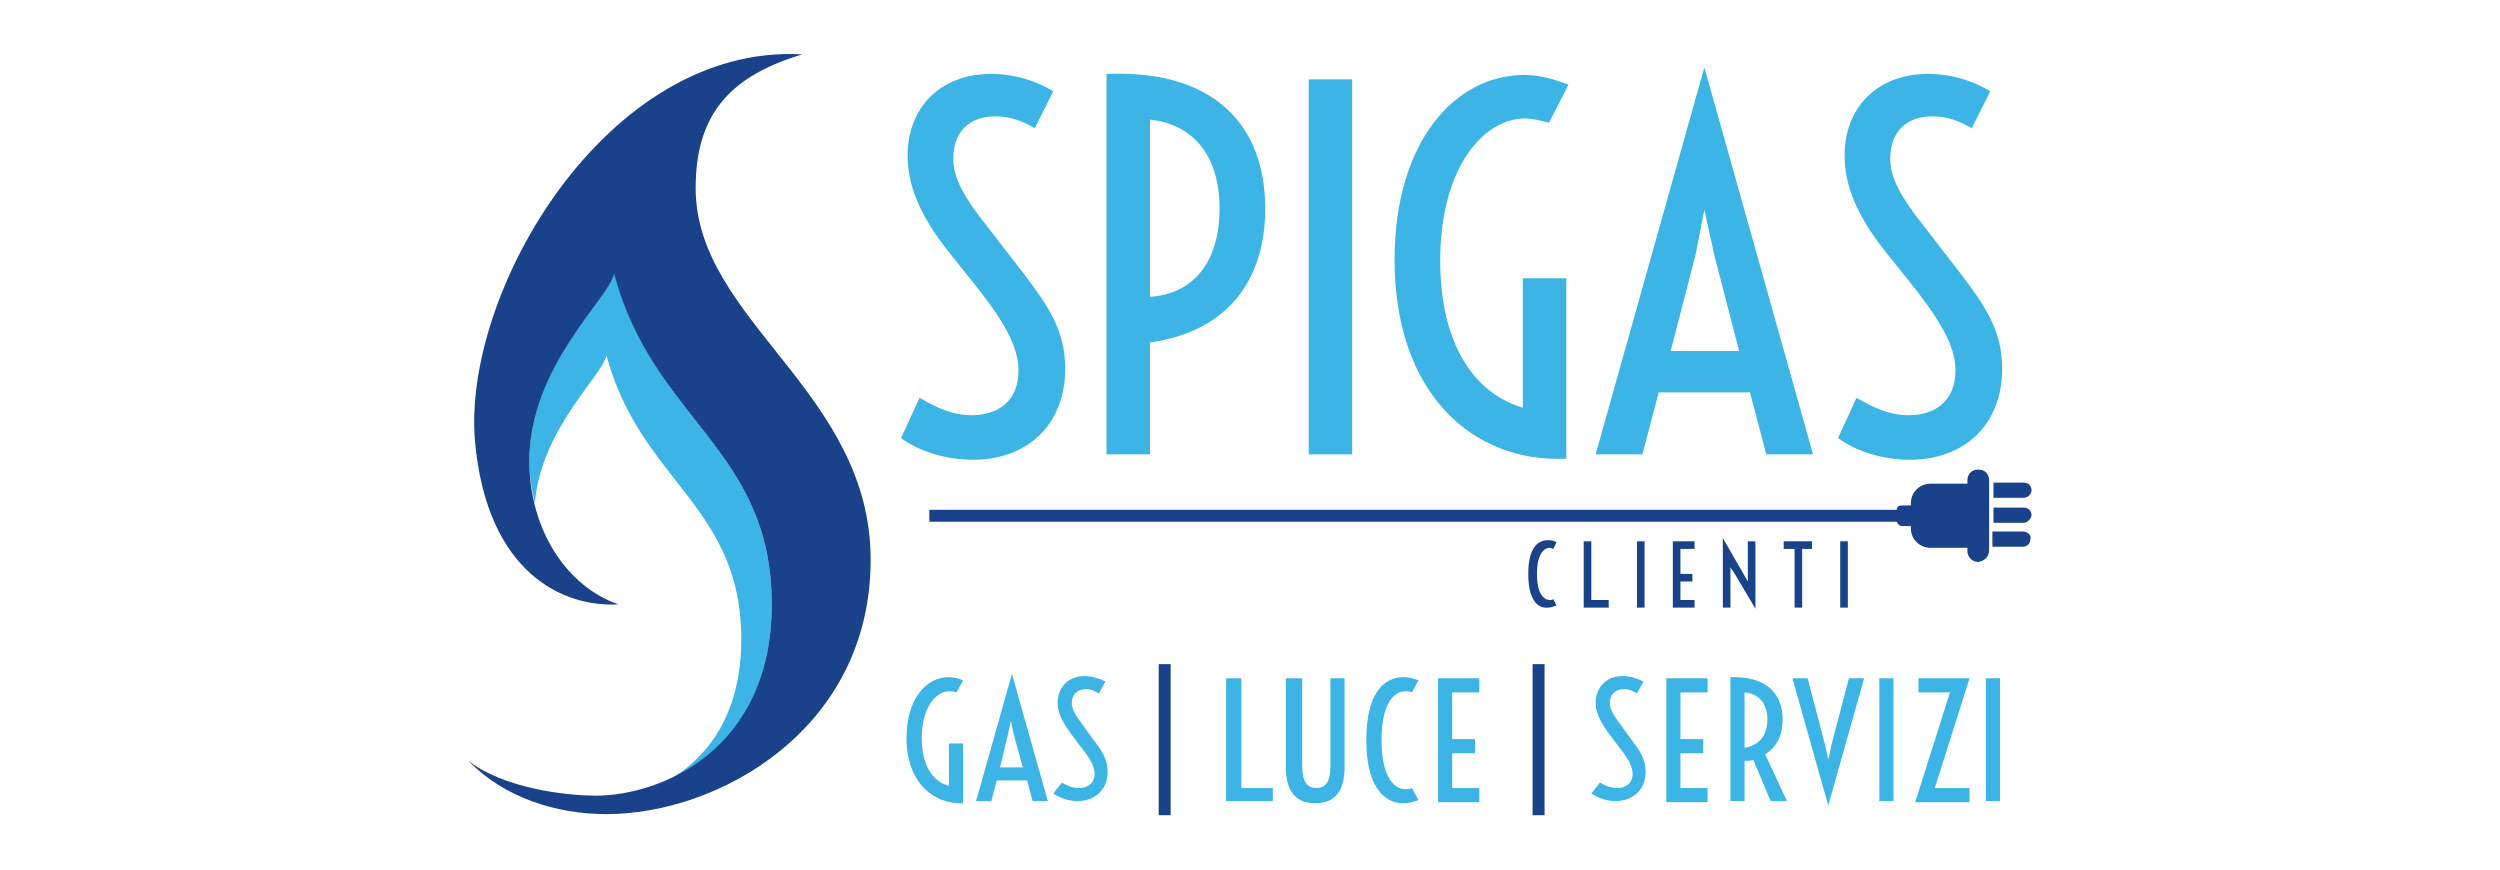 <?xml version="1.0" encoding="utf-8"?>
<!-- Generator: Adobe Illustrator 23.0.1, SVG Export Plug-In . SVG Version: 6.00 Build 0)  -->
<svg version="1.1" xmlns="http://www.w3.org/2000/svg" xmlns:xlink="http://www.w3.org/1999/xlink" x="0px" y="0px"
	 viewBox="0 0 230 80" style="enable-background:new 0 0 230 80;" xml:space="preserve">
<style type="text/css">
	.st0{display:none;}
	.st1{display:inline;}
	.st2{fill:#EFEFEF;}
	.st3{fill:#3CB4E5;}
	.st4{fill:#1A428A;}
</style>
<g id="bg" class="st0">
	<rect x="-2.7" y="-2.3" class="st1" width="235.3" height="84.6"/>
</g>
<g id="off" class="st0">
	<g class="st1">
		<path class="st2" d="M62,71.5c4.7-2.3,9-7.1,9-15.9c0-14.3-10.9-16.9-14.5-30.5c-0.4,2.3-7.8,8.4-7.8,17.2c0,1.4,0.2,2.7,0.5,4
			c0.6-6.9,6.2-11.7,6.6-13.6c3.1,11.6,12.4,13.8,12.4,26.1C68.2,65.4,65.4,69.3,62,71.5"/>
		<path class="st2" d="M73.8,5C55.8,4,42.5,26.9,43.7,40.6c1.1,12.2,8.2,15.3,13.2,15c-4.7-1.6-8.2-6.8-8.2-13.2
			c0-8.7,7.3-14.9,7.8-17.2C60.1,38.7,71,41.3,71,55.6c0,13.4-10.2,17.6-16.2,17.6c-2.8,0-8.5-0.7-11.7-3.2
			c3.3,3.4,8.1,4.9,12.7,4.9c10.3,0,24.3-7.8,24.3-23.4C80.1,36,64,29.5,64,17.3C64,10.1,67.6,6.9,73.8,5"/>
		<path class="st2" d="M84.6,36.6c1.4,0.8,2.9,1.6,4.8,1.6c2.3,0,4.3-1.2,4.3-4.1c0-1.9-0.9-3.9-3.6-7.4l-2.8-3.5
			c-2.8-3.5-3.8-6.3-3.8-8.9c0-4.3,2.9-7.5,7.7-7.5c1.9,0,3.9,0.5,5.7,1.6l-1.7,3.4c-1-0.6-2.2-1.1-3.6-1.1c-2.4,0-3.9,1.4-3.9,3.9
			c0,1.3,0.5,2.8,2.4,5.3l4.1,5.3c2.1,2.8,3.8,5.1,3.8,8.7c0,5.2-3.5,8.4-8.5,8.4c-2.5,0-5-0.8-6.6-2L84.6,36.6z"/>
		<path class="st2" d="M112.2,19.2c0-5.2-2.7-7.8-6.4-8.2v16.3C109.5,27.1,112.2,24.4,112.2,19.2 M101.8,6.8
			c9.9-0.4,14.6,4.7,14.6,12.4c0,6.5-3.4,11.3-10.6,12.3v10.3h-4V6.8z"/>
		<rect x="120.4" y="7.3" class="st2" width="4" height="34.5"/>
		<path class="st2" d="M140.1,25.6h4v16.6c-8.6,0.4-15.8-6-15.8-18.3c0-10.9,5.6-17,11.9-17c1.3,0,2.6,0.3,4.1,0.9l-1.8,3.5
			c-0.6-0.2-1.6-0.4-2.2-0.4c-3.8,0-7.8,4.5-7.8,13.1c0,7.6,3.1,12.2,7.6,13.5V25.6z"/>
		<path class="st2" d="M160,32.3l-2.3-8.9l-0.9-4.1l-0.8,4.1l-2.3,8.9H160z M156.8,6.2l10,35.6h-4.3l-1.5-5.7h-8.4l-1.5,5.7h-4.3
			L156.8,6.2z"/>
		<path class="st2" d="M170.8,36.6c1.4,0.8,2.9,1.6,4.8,1.6c2.3,0,4.3-1.2,4.3-4.1c0-1.9-0.9-3.9-3.6-7.4l-2.8-3.5
			c-2.8-3.5-3.8-6.3-3.8-8.9c0-4.3,2.9-7.5,7.7-7.5c1.9,0,3.9,0.5,5.7,1.6l-1.7,3.4c-1-0.6-2.2-1.1-3.6-1.1c-2.4,0-3.9,1.4-3.9,3.9
			c0,1.3,0.5,2.8,2.4,5.3l4.1,5.3c2.1,2.8,3.8,5.1,3.8,8.7c0,5.2-3.5,8.4-8.5,8.4c-2.5,0-5-0.8-6.6-2L170.8,36.6z"/>
		<path class="st2" d="M140.6,52.8c0-2.3,0.8-3.1,1.8-3.1c0.3,0,0.5,0,0.8,0.2l-0.3,0.6c-0.1,0-0.2-0.1-0.3-0.1
			c-0.6,0-1.2,0.6-1.2,2.4s0.6,2.4,1.2,2.4c0.1,0,0.3,0,0.3-0.1l0.3,0.6c-0.3,0.1-0.5,0.2-0.8,0.2C141.4,56,140.6,55.1,140.6,52.8"
			/>
		<polygon class="st2" points="145.7,49.8 146.4,49.8 146.4,55.2 148,55.2 148,55.9 145.7,55.9 		"/>
		<rect x="150.6" y="49.8" class="st2" width="0.7" height="6.1"/>
		<polygon class="st2" points="153.9,49.8 155.9,49.8 155.9,50.5 154.6,50.5 154.6,52.8 155.7,52.8 155.7,53.5 154.6,53.5 
			154.6,55.2 155.9,55.2 155.9,55.9 153.9,55.9 		"/>
		<polygon class="st2" points="158.5,49.5 160.4,52.8 160.8,53.5 160.8,52.8 160.8,49.8 161.5,49.8 161.5,56 159.6,52.8 159.2,52.2 
			159.2,52.8 159.2,55.9 158.5,55.9 		"/>
		<polygon class="st2" points="165.1,50.5 164.1,50.5 164.1,49.8 166.7,49.8 166.7,50.5 165.8,50.5 165.8,55.9 165.1,55.9 		"/>
		<rect x="169.3" y="49.8" class="st2" width="0.7" height="6.1"/>
		<path class="st2" d="M186.9,45.1c0-0.4-0.3-0.7-0.7-0.7h-2.8v1.4h2.8C186.5,45.8,186.9,45.5,186.9,45.1"/>
		<path class="st2" d="M186.1,48.9h-2.8v1.4h2.8c0.4,0,0.7-0.3,0.7-0.7C186.9,49.2,186.5,48.9,186.1,48.9"/>
		<path class="st2" d="M183,50.6v-3.2v-3.2c0-0.6-0.4-1-1-1c-0.6,0-1,0.4-1,1v0.3c-0.1,0-0.2,0-0.3,0h-3.1c-1,0-1.8,0.8-1.8,1.8v0.2
			h-0.8c-0.3,0-0.5,0.1-0.5,0.4l-89,0V48h89c0.1,0.2,0.2,0.4,0.5,0.4h0.8v0.2c0,1,0.8,1.8,1.8,1.8h3.1c0.1,0,0.2,0,0.3,0v0.3
			c0,0.5,0.4,1,1,1C182.6,51.6,183,51.2,183,50.6"/>
		<path class="st2" d="M186.9,47.4c0-0.4-0.3-0.7-0.7-0.7h-2.8v1.4h2.8C186.5,48.1,186.9,47.7,186.9,47.4"/>
		<g>
			<g>
				<path class="st2" d="M87.3,68.4h1.3v5.5c-2.8,0.1-5.2-2-5.2-6c0-3.6,1.8-5.6,3.9-5.6c0.4,0,0.9,0.1,1.3,0.3l-0.6,1.1
					c-0.2-0.1-0.5-0.1-0.7-0.1c-1.2,0-2.5,1.5-2.5,4.3c0,2.5,1,4,2.5,4.4V68.4z"/>
				<path class="st2" d="M93.1,62l3.3,11.7h-1.4l-0.5-1.9h-2.8l-0.5,1.9h-1.4L93.1,62z M94.1,70.6l-0.8-2.9l-0.3-1.4l-0.3,1.4
					L92,70.6H94.1z"/>
				<path class="st2" d="M97.7,72c0.5,0.3,1,0.5,1.6,0.5c0.7,0,1.4-0.4,1.4-1.3c0-0.6-0.3-1.3-1.2-2.4l-0.9-1.2
					c-0.9-1.2-1.3-2.1-1.3-2.9c0-1.4,0.9-2.5,2.5-2.5c0.6,0,1.3,0.2,1.9,0.5l-0.6,1.1c-0.3-0.2-0.7-0.4-1.2-0.4
					c-0.8,0-1.3,0.5-1.3,1.3c0,0.4,0.2,0.9,0.8,1.7l1.3,1.8c0.7,0.9,1.2,1.7,1.2,2.8c0,1.7-1.2,2.7-2.8,2.7c-0.8,0-1.6-0.3-2.2-0.7
					L97.7,72z"/>
				<path class="st2" d="M106.6,61.1h1.1V75h-1.1V61.1z"/>
				<path class="st2" d="M112.9,62.4h1.3v10.1h2.9v1.2h-4.3V62.4z"/>
				<path class="st2" d="M118.5,62.4h1.3v8c0,1.6,0.5,2.1,1.3,2.1c0.9,0,1.3-0.6,1.3-2.1v-8h1.3v8.2c0,2.3-1,3.3-2.7,3.3
					c-1.7,0-2.7-1-2.7-3.3V62.4z"/>
				<path class="st2" d="M125.7,68.1c0-4.3,1.6-5.8,3.4-5.8c0.5,0,0.9,0.1,1.4,0.3l-0.6,1.1c-0.2-0.1-0.4-0.1-0.6-0.1
					c-1.1,0-2.2,1.2-2.2,4.5c0,3.3,1.1,4.5,2.2,4.5c0.2,0,0.5,0,0.6-0.1l0.6,1.1c-0.5,0.2-0.9,0.3-1.4,0.3
					C127.3,73.9,125.7,72.3,125.7,68.1z"/>
				<path class="st2" d="M132.3,62.4h3.8v1.3h-2.5V68h2.1v1.3h-2.1v3.2h2.5v1.3h-3.8V62.4z"/>
				<path class="st2" d="M141,61.1h1.1V75H141V61.1z"/>
				<path class="st2" d="M147.2,72c0.5,0.3,1,0.5,1.6,0.5c0.7,0,1.4-0.4,1.4-1.3c0-0.6-0.3-1.3-1.2-2.4l-0.9-1.2
					c-0.9-1.2-1.3-2.1-1.3-2.9c0-1.4,0.9-2.5,2.5-2.5c0.6,0,1.3,0.2,1.9,0.5l-0.6,1.1c-0.3-0.2-0.7-0.4-1.2-0.4
					c-0.8,0-1.3,0.5-1.3,1.3c0,0.4,0.2,0.9,0.8,1.7l1.3,1.8c0.7,0.9,1.2,1.7,1.2,2.8c0,1.7-1.2,2.7-2.8,2.7c-0.8,0-1.6-0.3-2.2-0.7
					L147.2,72z"/>
				<path class="st2" d="M153.3,62.4h3.8v1.3h-2.5V68h2.1v1.3h-2.1v3.2h2.5v1.3h-3.8V62.4z"/>
				<path class="st2" d="M159.2,62.3c3.3-0.1,4.8,1.5,4.8,3.9c0,1.4-0.5,2.5-1.6,3.2l2,4.3h-1.5l-1.6-3.8c-0.2,0.1-0.5,0.1-0.8,0.1
					v3.7h-1.3V62.3z M162.6,66.2c0-1.6-0.9-2.4-2.1-2.5v5.1C161.7,68.6,162.6,67.8,162.6,66.2z"/>
				<path class="st2" d="M164.9,62.4h1.4l1.6,6.1l0.3,1.4l0.3-1.4l1.6-6.1h1.4l-3.3,11.7L164.9,62.4z"/>
				<path class="st2" d="M172.9,62.4h1.3v11.3h-1.3V62.4z"/>
				<path class="st2" d="M179.4,63.7h-2.9v-1.3h4.7L178,72.5h3.2v1.3h-5L179.4,63.7z"/>
				<path class="st2" d="M182.7,62.4h1.3v11.3h-1.3V62.4z"/>
			</g>
		</g>
	</g>
</g>
<g id="on_1_">
	<g>
		<path class="st3" d="M62,71.5c4.7-2.3,9-7.1,9-15.9c0-14.3-10.9-16.9-14.5-30.5c-0.4,2.3-7.8,8.4-7.8,17.2c0,1.4,0.2,2.7,0.5,4
			c0.6-6.9,6.2-11.7,6.6-13.6c3.1,11.6,12.4,13.8,12.4,26.1C68.2,65.4,65.4,69.3,62,71.5"/>
		<path class="st4" d="M73.8,5C55.8,4,42.5,26.9,43.7,40.6c1.1,12.2,8.2,15.3,13.2,15c-4.7-1.6-8.2-6.8-8.2-13.2
			c0-8.7,7.3-14.9,7.8-17.2C60.1,38.7,71,41.3,71,55.6c0,13.4-10.2,17.6-16.2,17.6c-2.8,0-8.5-0.7-11.7-3.2
			c3.3,3.4,8.1,4.9,12.7,4.9c10.3,0,24.3-7.8,24.3-23.4C80.1,36,64,29.5,64,17.3C64,10.1,67.6,6.9,73.8,5"/>
		<path class="st3" d="M84.6,36.6c1.4,0.8,2.9,1.6,4.8,1.6c2.3,0,4.3-1.2,4.3-4.1c0-1.9-0.9-3.9-3.6-7.4l-2.8-3.5
			c-2.8-3.5-3.8-6.3-3.8-8.9c0-4.3,2.9-7.5,7.7-7.5c1.9,0,3.9,0.5,5.7,1.6l-1.7,3.4c-1-0.6-2.2-1.1-3.6-1.1c-2.4,0-3.9,1.4-3.9,3.9
			c0,1.3,0.5,2.8,2.4,5.3l4.1,5.3c2.1,2.8,3.8,5.1,3.8,8.7c0,5.2-3.5,8.4-8.5,8.4c-2.5,0-5-0.8-6.6-2L84.6,36.6z"/>
		<path class="st3" d="M112.2,19.2c0-5.2-2.7-7.8-6.4-8.2v16.3C109.5,27.1,112.2,24.4,112.2,19.2 M101.8,6.8
			c9.9-0.4,14.6,4.7,14.6,12.4c0,6.5-3.4,11.3-10.6,12.3v10.3h-4V6.8z"/>
		<rect x="120.4" y="7.3" class="st3" width="4" height="34.5"/>
		<path class="st3" d="M140.1,25.6h4v16.6c-8.6,0.4-15.8-6-15.8-18.3c0-10.9,5.6-17,11.9-17c1.3,0,2.6,0.3,4.1,0.9l-1.8,3.5
			c-0.6-0.2-1.6-0.4-2.2-0.4c-3.8,0-7.8,4.5-7.8,13.1c0,7.6,3.1,12.2,7.6,13.5V25.6z"/>
		<path class="st3" d="M160,32.3l-2.3-8.9l-0.9-4.1l-0.8,4.1l-2.3,8.9H160z M156.8,6.2l10,35.6h-4.3l-1.5-5.7h-8.4l-1.5,5.7h-4.3
			L156.8,6.2z"/>
		<path class="st3" d="M170.8,36.6c1.4,0.8,2.9,1.6,4.8,1.6c2.3,0,4.3-1.2,4.3-4.1c0-1.9-0.9-3.9-3.6-7.4l-2.8-3.5
			c-2.8-3.5-3.8-6.3-3.8-8.9c0-4.3,2.9-7.5,7.7-7.5c1.9,0,3.9,0.5,5.7,1.6l-1.7,3.4c-1-0.6-2.2-1.1-3.6-1.1c-2.4,0-3.9,1.4-3.9,3.9
			c0,1.3,0.5,2.8,2.4,5.3l4.1,5.3c2.1,2.8,3.8,5.1,3.8,8.7c0,5.2-3.5,8.4-8.5,8.4c-2.5,0-5-0.8-6.6-2L170.8,36.6z"/>
		<path class="st4" d="M140.6,52.8c0-2.3,0.8-3.1,1.8-3.1c0.3,0,0.5,0,0.8,0.2l-0.3,0.6c-0.1,0-0.2-0.1-0.3-0.1
			c-0.6,0-1.2,0.6-1.2,2.4s0.6,2.4,1.2,2.4c0.1,0,0.3,0,0.3-0.1l0.3,0.6c-0.3,0.1-0.5,0.2-0.8,0.2C141.4,56,140.6,55.1,140.6,52.8"
			/>
		<polygon class="st4" points="145.7,49.8 146.4,49.8 146.4,55.2 148,55.2 148,55.9 145.7,55.9 		"/>
		<rect x="150.6" y="49.8" class="st4" width="0.7" height="6.1"/>
		<polygon class="st4" points="153.9,49.8 155.9,49.8 155.9,50.5 154.6,50.5 154.6,52.8 155.7,52.8 155.7,53.5 154.6,53.5 
			154.6,55.2 155.9,55.2 155.9,55.9 153.9,55.9 		"/>
		<polygon class="st4" points="158.5,49.5 160.4,52.8 160.8,53.5 160.8,52.8 160.8,49.8 161.5,49.8 161.5,56 159.6,52.8 159.2,52.2 
			159.2,52.8 159.2,55.9 158.5,55.9 		"/>
		<polygon class="st4" points="165.1,50.5 164.1,50.5 164.1,49.8 166.7,49.8 166.7,50.5 165.8,50.5 165.8,55.9 165.1,55.9 		"/>
		<rect x="169.3" y="49.8" class="st4" width="0.7" height="6.1"/>
		<path class="st4" d="M186.9,45.1c0-0.4-0.3-0.7-0.7-0.7h-2.8v1.4h2.8C186.5,45.8,186.9,45.5,186.9,45.1"/>
		<path class="st4" d="M186.1,48.9h-2.8v1.4h2.8c0.4,0,0.7-0.3,0.7-0.7C186.9,49.2,186.5,48.9,186.1,48.9"/>
		<path class="st4" d="M183,50.6v-3.2v-3.2c0-0.6-0.4-1-1-1c-0.6,0-1,0.4-1,1v0.3c-0.1,0-0.2,0-0.3,0h-3.1c-1,0-1.8,0.8-1.8,1.8v0.2
			h-0.8c-0.3,0-0.5,0.1-0.5,0.4l-89,0V48h89c0.1,0.2,0.2,0.4,0.5,0.4h0.8v0.2c0,1,0.8,1.8,1.8,1.8h3.1c0.1,0,0.2,0,0.3,0v0.3
			c0,0.5,0.4,1,1,1C182.6,51.6,183,51.2,183,50.6"/>
		<path class="st4" d="M186.9,47.4c0-0.4-0.3-0.7-0.7-0.7h-2.8v1.4h2.8C186.5,48.1,186.9,47.7,186.9,47.4"/>
		<g>
			<g>
				<path class="st3" d="M87.3,68.4h1.3v5.5c-2.8,0.1-5.2-2-5.2-6c0-3.6,1.8-5.6,3.9-5.6c0.4,0,0.9,0.1,1.3,0.3l-0.6,1.1
					c-0.2-0.1-0.5-0.1-0.7-0.1c-1.2,0-2.5,1.5-2.5,4.3c0,2.5,1,4,2.5,4.4V68.4z"/>
				<path class="st3" d="M93.1,62l3.3,11.7h-1.4l-0.5-1.9h-2.8l-0.5,1.9h-1.4L93.1,62z M94.1,70.6l-0.8-2.9l-0.3-1.4l-0.3,1.4
					L92,70.6H94.1z"/>
				<path class="st3" d="M97.7,72c0.5,0.3,1,0.5,1.6,0.5c0.7,0,1.4-0.4,1.4-1.3c0-0.6-0.3-1.3-1.2-2.4l-0.9-1.2
					c-0.9-1.2-1.3-2.1-1.3-2.9c0-1.4,0.9-2.5,2.5-2.5c0.6,0,1.3,0.2,1.9,0.5l-0.6,1.1c-0.3-0.2-0.7-0.4-1.2-0.4
					c-0.8,0-1.3,0.5-1.3,1.3c0,0.4,0.2,0.9,0.8,1.7l1.3,1.8c0.7,0.9,1.2,1.7,1.2,2.8c0,1.7-1.2,2.7-2.8,2.7c-0.8,0-1.6-0.3-2.2-0.7
					L97.7,72z"/>
				<path class="st4" d="M106.6,61.1h1.1V75h-1.1V61.1z"/>
				<path class="st3" d="M112.9,62.4h1.3v10.1h2.9v1.2h-4.3V62.4z"/>
				<path class="st3" d="M118.5,62.4h1.3v8c0,1.6,0.5,2.1,1.3,2.1c0.9,0,1.3-0.6,1.3-2.1v-8h1.3v8.2c0,2.3-1,3.3-2.7,3.3
					c-1.7,0-2.7-1-2.7-3.3V62.4z"/>
				<path class="st3" d="M125.7,68.1c0-4.3,1.6-5.8,3.4-5.8c0.5,0,0.9,0.1,1.4,0.3l-0.6,1.1c-0.2-0.1-0.4-0.1-0.6-0.1
					c-1.1,0-2.2,1.2-2.2,4.5c0,3.3,1.1,4.5,2.2,4.5c0.2,0,0.5,0,0.6-0.1l0.6,1.1c-0.5,0.2-0.9,0.3-1.4,0.3
					C127.3,73.9,125.7,72.3,125.7,68.1z"/>
				<path class="st3" d="M132.3,62.4h3.8v1.3h-2.5V68h2.1v1.3h-2.1v3.2h2.5v1.3h-3.8V62.4z"/>
				<path class="st4" d="M141,61.1h1.1V75H141V61.1z"/>
				<path class="st3" d="M147.2,72c0.5,0.3,1,0.5,1.6,0.5c0.7,0,1.4-0.4,1.4-1.3c0-0.6-0.3-1.3-1.2-2.4l-0.9-1.2
					c-0.9-1.2-1.3-2.1-1.3-2.9c0-1.4,0.9-2.5,2.5-2.5c0.6,0,1.3,0.2,1.9,0.5l-0.6,1.1c-0.3-0.2-0.7-0.4-1.2-0.4
					c-0.8,0-1.3,0.5-1.3,1.3c0,0.4,0.2,0.9,0.8,1.7l1.3,1.8c0.7,0.9,1.2,1.7,1.2,2.8c0,1.7-1.2,2.7-2.8,2.7c-0.8,0-1.6-0.3-2.2-0.7
					L147.2,72z"/>
				<path class="st3" d="M153.3,62.4h3.8v1.3h-2.5V68h2.1v1.3h-2.1v3.2h2.5v1.3h-3.8V62.4z"/>
				<path class="st3" d="M159.2,62.3c3.3-0.1,4.8,1.5,4.8,3.9c0,1.4-0.5,2.5-1.6,3.2l2,4.3h-1.5l-1.6-3.8c-0.2,0.1-0.5,0.1-0.8,0.1
					v3.7h-1.3V62.3z M162.6,66.2c0-1.6-0.9-2.4-2.1-2.5v5.1C161.7,68.6,162.6,67.8,162.6,66.2z"/>
				<path class="st3" d="M164.9,62.4h1.4l1.6,6.1l0.3,1.4l0.3-1.4l1.6-6.1h1.4l-3.3,11.7L164.9,62.4z"/>
				<path class="st3" d="M172.9,62.4h1.3v11.3h-1.3V62.4z"/>
				<path class="st3" d="M179.4,63.7h-2.9v-1.3h4.7L178,72.5h3.2v1.3h-5L179.4,63.7z"/>
				<path class="st3" d="M182.7,62.4h1.3v11.3h-1.3V62.4z"/>
			</g>
		</g>
	</g>
</g>
</svg>
